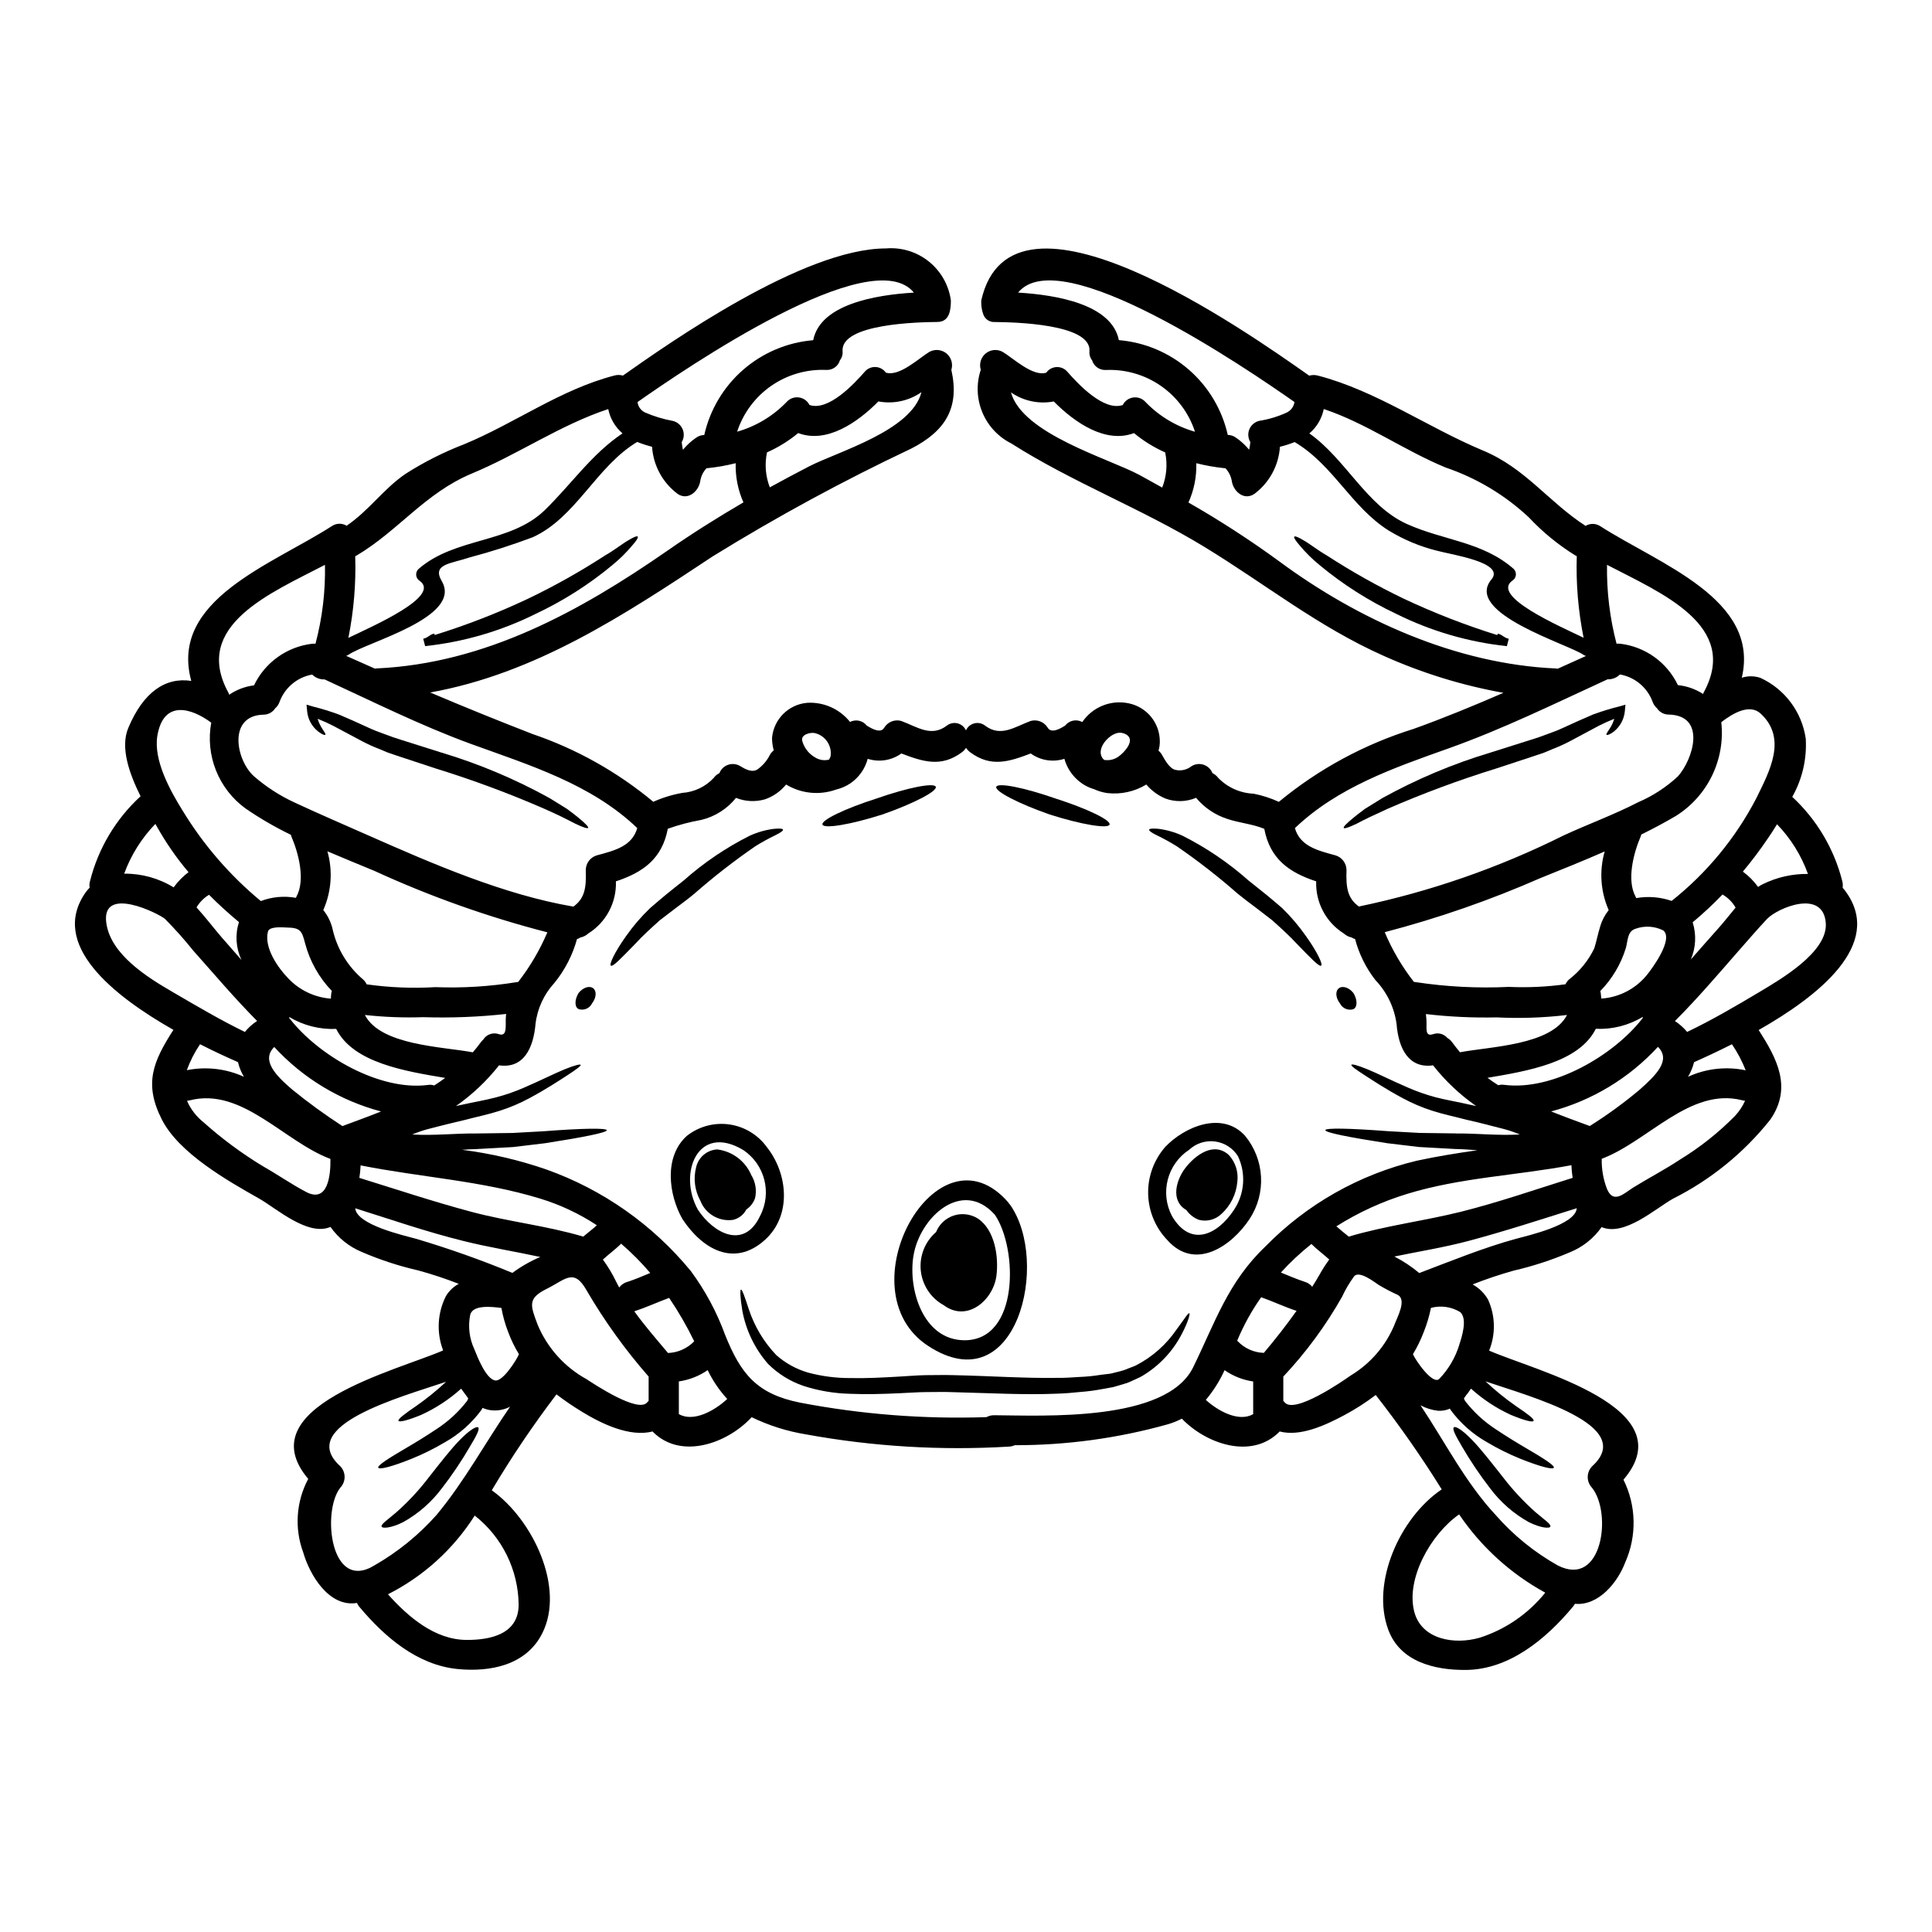 <?xml version="1.0" encoding="UTF-8"?>
<!-- Uploaded to: ICON Repo, www.iconrepo.com, Generator: ICON Repo Mixer Tools -->
<svg fill="#000000" width="800px" height="800px" version="1.1" viewBox="144 144 512 512" xmlns="http://www.w3.org/2000/svg">
 <g>
  <path d="m633.27 380.46c9.84 13.859-7.262 27.449-23.203 36.504 4.777 7.477 9.023 15.219 3.043 23.793-6.961 8.75-15.742 15.887-25.738 20.906-4.676 2.613-12.898 10.094-18.934 7.531h0.004c-2.086 2.965-4.977 5.273-8.332 6.644-4.832 2.07-9.84 3.703-14.957 4.887-3.695 1.031-7.332 2.254-10.898 3.66 1.703 0.938 3.117 2.32 4.086 4.004 1.957 4.281 2.062 9.176 0.297 13.539 12.363 5.418 51.988 15.059 35.594 34.203 3.418 6.883 3.582 14.934 0.453 21.953-2.004 5.312-7.086 11.531-13.324 10.945-0.152 0.277-0.332 0.543-0.535 0.785-7.023 8.438-16.824 16.688-28.438 16.738-8.172 0.055-17.32-2.133-20.469-10.629-4.648-12.469 3.043-29.719 14.148-37.223l0.004 0.004c-5.375-8.648-11.215-16.996-17.488-25.016-2.641 2.008-5.434 3.801-8.359 5.363-5.019 2.672-11.641 5.742-17.113 4.301h-0.004c-0.047 0.066-0.102 0.129-0.16 0.188-7.367 7.289-19.328 3.098-25.742-3.578-1.227 0.633-2.512 1.145-3.84 1.523-13.16 3.676-26.766 5.531-40.43 5.508-0.496 0.227-1.031 0.355-1.574 0.375-17.965 1.078-35.992-0.008-53.695-3.231-5.019-0.812-9.898-2.352-14.473-4.566-6.328 6.887-18.613 11.375-26.117 3.938-0.055-0.055-0.082-0.105-0.133-0.16-6.012 1.574-13.484-2.027-18.613-5.152v-0.004c-2.367-1.434-4.66-2.992-6.859-4.672-6.195 8.141-11.918 16.629-17.145 25.422 10.891 7.746 19.465 25.848 13.383 37.891-4.242 8.461-13.727 10.332-22.453 9.477-10.734-1.066-19.441-8.598-26.059-16.531h-0.004c-0.25-0.293-0.449-0.629-0.59-0.988-0.043 0.008-0.086 0.016-0.129 0.027-7.371 1.094-12.418-7.508-14.125-13.434-2.359-6.379-1.871-13.461 1.332-19.461-16.102-19.066 23.469-28.68 35.754-34.047-1.789-4.68-1.527-9.891 0.723-14.367 0.82-1.383 2-2.516 3.414-3.281-3.504-1.371-7.074-2.551-10.703-3.543-5.125-1.172-10.133-2.805-14.957-4.887-3.352-1.379-6.242-3.684-8.332-6.648-6.008 2.562-14.285-4.887-18.934-7.531-8.301-4.699-21.199-11.988-25.738-20.906-4.887-9.59-2.297-15.434 3.043-23.793-15.941-9.055-33.031-22.645-23.203-36.504v0.004c0.309-0.418 0.648-0.812 1.012-1.184-0.109-0.594-0.07-1.207 0.109-1.785 2.176-8.625 6.828-16.426 13.383-22.434-2.965-5.957-5.449-12.898-3.254-18.105 3.981-9.504 9.84-13.508 16.688-12.469-5.875-21.496 21.387-30.789 37.328-41.066v-0.004c1.168-0.75 2.66-0.77 3.848-0.051 5.902-4.008 9.773-9.773 15.617-13.754 4.887-3.121 10.078-5.742 15.488-7.824 13.562-5.609 25.551-14.527 39.891-18.238 0.73-0.195 1.496-0.184 2.219 0.027 12.152-8.547 47.77-33.699 69.719-33.699 4.082-0.344 8.145 0.891 11.344 3.457 3.199 2.562 5.293 6.254 5.852 10.316 0 2.363-0.266 5.715-3.602 5.715-4.832 0.051-25.555 0.426-25.102 7.691 0.094 0.879-0.156 1.758-0.695 2.457-0.465 1.594-1.969 2.656-3.629 2.562-5.184-0.227-10.301 1.254-14.562 4.207-4.266 2.957-7.445 7.231-9.055 12.164 4.988-1.422 9.516-4.137 13.113-7.875 0.812-0.914 2.023-1.367 3.238-1.211 1.211 0.16 2.269 0.906 2.82 2 4.992 1.734 11.809-5.555 14.629-8.785h0.004c0.703-0.844 1.758-1.316 2.856-1.273 1.098 0.039 2.113 0.59 2.75 1.484 3.606 1.148 8.812-3.867 11.559-5.512l0.004 0.004c1.449-0.785 3.234-0.613 4.508 0.434 1.273 1.051 1.781 2.769 1.289 4.344 2.215 9.879-1.391 16.137-10.656 20.879-18.043 8.527-35.598 18.055-52.574 28.543-23.766 15.742-47.023 31.055-74.875 36.078 8.922 3.789 17.93 7.445 27.023 10.973v0.004c11.711 3.977 22.59 10.078 32.094 17.992 2.457-1.098 5.039-1.891 7.691-2.359 3.184-0.219 6.164-1.641 8.332-3.981 0.383-0.539 0.898-0.969 1.496-1.25 0.406-1.047 1.258-1.859 2.32-2.219 1.062-0.363 2.231-0.234 3.191 0.348 1.309 0.789 3.07 1.816 4.566 0.883 1.406-0.996 2.547-2.328 3.309-3.875 0.258-0.453 0.605-0.855 1.016-1.18-0.301-1.078-0.453-2.191-0.453-3.309 0.441-4.961 4.383-8.883 9.344-9.293 4.375-0.246 8.594 1.645 11.324 5.07 1.52-0.777 3.375-0.375 4.434 0.965 1.363 0.855 3.656 2.133 4.594 0.613 0.922-1.566 2.781-2.324 4.535-1.84 4.219 1.547 7.902 4.375 12.039 1.277h0.004c0.801-0.648 1.855-0.887 2.859-0.645 1.004 0.238 1.836 0.934 2.258 1.875 0.418-0.941 1.25-1.637 2.254-1.875 1.004-0.242 2.059-0.004 2.859 0.645 4.137 3.098 7.848 0.27 12.039-1.277h0.004c1.754-0.484 3.613 0.273 4.539 1.84 0.965 1.52 3.258 0.238 4.594-0.613h-0.004c1.082-1.383 3.004-1.781 4.543-0.938 2.711-3.988 7.559-5.953 12.281-4.965 4.805 0.973 8.262 5.191 8.266 10.094 0.008 0.832-0.109 1.66-0.348 2.457 0.367 0.309 0.672 0.68 0.91 1.094 0.746 1.281 1.922 3.543 3.496 3.981 1.535 0.375 3.156 0.008 4.379-0.988 0.961-0.582 2.129-0.711 3.191-0.348 1.062 0.359 1.914 1.172 2.32 2.219 0.602 0.285 1.125 0.715 1.523 1.25 2.477 2.547 5.832 4.047 9.379 4.195 2.309 0.453 4.555 1.18 6.691 2.16 10.531-8.699 22.656-15.266 35.699-19.328 8.117-2.914 15.996-6.168 23.816-9.562-10.914-1.957-21.547-5.238-31.668-9.77-17.438-7.742-31.535-19.145-47.688-28.973-16.449-10.035-34.875-17.035-51.055-27.344-3.473-1.738-6.199-4.668-7.684-8.254-1.488-3.582-1.633-7.582-0.41-11.266-0.488-1.574 0.023-3.285 1.297-4.332 1.273-1.043 3.055-1.211 4.5-0.418 2.754 1.629 7.981 6.648 11.559 5.512l0.004-0.004c0.637-0.895 1.652-1.445 2.75-1.484 1.098-0.043 2.156 0.43 2.859 1.273 2.828 3.231 9.641 10.52 14.656 8.785 0.547-1.094 1.598-1.84 2.809-2 1.211-0.156 2.418 0.297 3.227 1.211 3.598 3.738 8.121 6.453 13.109 7.875-1.609-4.934-4.789-9.207-9.051-12.164-4.266-2.953-9.383-4.434-14.566-4.207-1.664 0.094-3.176-0.965-3.656-2.562-0.539-0.699-0.789-1.578-0.691-2.457 0.453-7.266-20.242-7.641-25.078-7.691-1.336 0.09-2.574-0.711-3.039-1.969-0.438-1.195-0.629-2.465-0.562-3.738 8.012-35.754 70.062 8.066 86.914 19.922h0.004c0.738-0.211 1.52-0.223 2.266-0.027 15.516 4.031 29.027 13.699 43.766 19.863 11.27 4.676 17.414 13.672 27.211 19.977h-0.004c1.188-0.719 2.68-0.699 3.848 0.051 15.742 10.125 42.43 19.332 37.547 40.188 1.598-0.516 3.316-0.504 4.91 0.027 6.5 2.977 11.039 9.059 12.039 16.137 0.316 5.375-0.926 10.723-3.578 15.41 6.477 6 11.074 13.742 13.246 22.297 0.156 0.582 0.191 1.191 0.105 1.785 0.348 0.379 0.668 0.777 0.957 1.203zm-23.016 26.438c5.473-3.285 18.234-10.574 17.594-18.348-0.746-9.082-12.844-3.902-15.566-1.016-2.562 2.723-4.996 5.582-7.477 8.383-5.531 6.328-10.977 12.715-16.926 18.664v0.004c1.211 0.801 2.301 1.773 3.234 2.883 6.59-3.148 12.895-6.848 19.145-10.57zm0.988-28.625h0.004c3.695-1.809 7.762-2.723 11.879-2.672-1.77-4.918-4.562-9.406-8.195-13.164-0.855 1.391-1.684 2.695-2.457 3.789-2.051 3.031-4.25 5.957-6.598 8.762 1.551 1.133 2.91 2.5 4.031 4.059 0.422-0.301 0.867-0.559 1.34-0.773zm-1.82-22.695c3.473-7.086 8.332-15.863 1.148-22.488-2.914-2.668-7.394-0.051-10.414 2.297l0.004 0.004c0.531 4.836-0.312 9.727-2.426 14.113-2.113 4.383-5.418 8.086-9.535 10.684-2.965 1.762-6.062 3.394-9.238 4.969v-0.004c-0.043 0.172-0.098 0.344-0.16 0.508-1.871 4.379-3.789 11.562-1.336 15.996 0.062 0.109 0.117 0.227 0.156 0.348 3.141-0.551 6.367-0.293 9.379 0.746 9.301-7.379 16.945-16.637 22.426-27.172zm-2.965 80.133h0.004c-0.266-0.02-0.527-0.066-0.785-0.137-13.809-3.5-24.914 10.918-37.199 15.512v0.004c-0.066 2.711 0.402 5.41 1.375 7.945 1.707 4.191 4.621 1.145 6.969-0.324 4.059-2.508 8.383-4.75 12.363-7.394h0.004c5.324-3.25 10.23-7.144 14.605-11.586 1.105-1.184 2.008-2.543 2.668-4.019zm0.16-8.066h0.008c-0.934-2.394-2.137-4.68-3.578-6.809-0.027-0.027-0.027-0.055-0.055-0.105-3.898 1.969-7.394 3.578-10.039 4.75h-0.004c-0.344 1.363-0.883 2.668-1.602 3.871 4.785-2.195 10.145-2.793 15.297-1.707zm-2.672-43.121h0.004c-0.832-1.441-2.027-2.637-3.465-3.473-2.5 2.598-5.141 5.059-7.91 7.367 1.02 3.234 0.852 6.723-0.48 9.84 2.363-2.672 4.676-5.34 7.051-7.984 1.594-1.75 3.168-3.805 4.805-5.75zm-8.484-56.953c9.801-17.809-11.297-26.434-25.586-33.887v0.004c-0.109 7.047 0.738 14.078 2.523 20.895 0.293 0 0.586-0.027 0.906 0 6.664 0.773 12.461 4.918 15.352 10.977 2.387 0.242 4.68 1.055 6.691 2.359 0.035-0.141 0.062-0.246 0.113-0.348zm-6.836 22.219c4.062-4.516 7.691-16.156-2.363-16.426v0.004c-1.266 0.012-2.453-0.621-3.148-1.684-0.516-0.453-0.914-1.031-1.148-1.68-1.387-3.793-4.684-6.559-8.66-7.266-0.867 0.867-2.059 1.332-3.285 1.285-13.965 6.406-27.609 13.137-42.164 18.316-14.551 5.18-29.371 10.305-40.695 21.121 1.391 4.805 6.012 5.926 10.734 7.211 1.723 0.504 2.918 2.074 2.941 3.867-0.16 4.648 0.238 7.508 3.281 9.695 18.812-3.918 37.039-10.246 54.234-18.824 6.516-3.016 13.402-5.512 19.785-8.812 3.859-1.656 7.406-3.961 10.488-6.816zm-8.168 52.566c1.414-1.734 7.086-9.445 4.348-11.773-2.262-1.145-4.894-1.32-7.289-0.484-2.266 0.641-2.082 3.074-2.641 5.117-1.316 4.293-3.641 8.207-6.781 11.414 0.059 0.203 0.102 0.406 0.129 0.617 0.055 0.48 0.082 0.934 0.133 1.391l0.004-0.004c4.731-0.316 9.113-2.59 12.098-6.277zm-1.898 30.391c4.191-3.738 8.41-7.773 4.805-11.324h0.004c-7.613 8.285-17.434 14.223-28.305 17.117 3.336 1.336 6.781 2.59 10.234 3.867v0.004c4.641-2.91 9.07-6.141 13.262-9.664zm0.789-18.961c0-0.082-0.023-0.188-0.023-0.297v0.004c-3.738 2.254-8.059 3.352-12.418 3.148-4.461 8.941-18.078 11.188-28.707 12.988 0.938 0.691 1.871 1.363 2.859 1.969 0.508-0.148 1.047-0.188 1.574-0.105 12.766 1.652 28.918-7.719 36.559-17.52h-0.004c0.066-0.062 0.121-0.129 0.172-0.203zm-11.266-24.352c0.473-1.543 1.23-2.984 2.238-4.246-2.16-4.894-2.539-10.395-1.07-15.539-5.66 2.484-11.375 4.777-16.957 7.023v-0.004c-13.375 5.875-27.191 10.676-41.328 14.367 1.988 4.723 4.59 9.156 7.742 13.191 0.184-0.008 0.363 0.012 0.535 0.055 8.148 1.23 16.395 1.652 24.621 1.254 5.012 0.223 10.035-0.008 15.004-0.695 0.23-0.504 0.566-0.949 0.988-1.309 2.824-2.188 5.102-5.004 6.648-8.223 0.602-1.922 0.973-3.953 1.59-5.875zm-2.164 143.15c12.027-10.867-16.348-18.441-28.242-22.508 2.512 2.359 5.191 4.535 8.016 6.512 3.098 2.086 4.941 3.449 4.723 3.938-0.215 0.488-2.43-0.082-6.035-1.574-3.852-1.766-7.41-4.109-10.551-6.953-0.27 0.395-0.562 0.789-0.828 1.18l-0.324 0.395c-0.348 0.453-0.641 0.883-0.719 1.016 0.078 0.246 0.184 0.477 0.32 0.695 2.231 2.891 4.93 5.391 7.984 7.394 2.938 1.969 5.715 3.66 8.09 5.047 4.754 2.777 7.719 4.676 7.422 5.234-0.297 0.559-3.606-0.27-8.836-2.363-3.082-1.246-6.062-2.727-8.918-4.43-3.762-2.129-7.031-5.035-9.59-8.52-0.07-0.109-0.133-0.227-0.184-0.344-1 0.441-2.09 0.633-3.176 0.559-1.617-0.184-3.188-0.672-4.621-1.441 6.543 9.801 11.934 20.535 19.949 29.102h-0.004c4.68 5.344 10.234 9.848 16.422 13.328 11.809 6.062 14.473-13.809 9.078-20.59-1.523-1.59-1.508-4.102 0.035-5.676zm-9.133-211.36c2.512-1.121 5.019-2.269 7.531-3.394v0.004c-0.242-0.055-0.469-0.156-0.672-0.297-3.938-2.801-31.828-11.051-24.402-19.973 3.762-4.516-10.52-6.543-14.395-7.613v0.004c-4.527-1.125-8.859-2.934-12.844-5.367-9.879-6.223-14.684-17.387-24.91-23.441-1.266 0.512-2.57 0.93-3.898 1.25-0.324 4.945-2.789 9.504-6.754 12.473-2.805 1.922-5.664-0.746-6.012-3.449v0.004c-0.219-1.254-0.805-2.418-1.68-3.34-0.105-0.023-0.211 0-0.348-0.023-2.484-0.262-4.949-0.699-7.371-1.309 0.105 3.582-0.605 7.144-2.082 10.414 8.305 4.746 16.336 9.953 24.059 15.594 20.934 15.488 46.914 27.211 73.211 28.383 0.195 0.012 0.387 0.035 0.578 0.074zm6.887-8.199c-1.434-7.121-2.043-14.387-1.812-21.648-0.105-0.055-0.211-0.105-0.348-0.16-4.551-2.812-8.707-6.215-12.363-10.121-6.336-5.926-13.867-10.43-22.082-13.215-11.109-4.594-20.859-11.672-32.254-15.488h-0.004c-0.508 2.523-1.855 4.801-3.816 6.461 9.668 6.836 15.164 19.199 25.848 24.008 9.695 4.379 20.074 4.676 28.305 11.91v0.004c0.438 0.434 0.648 1.047 0.57 1.66-0.078 0.609-0.434 1.152-0.965 1.465-5.656 4.144 12.527 12.02 18.934 15.113zm-2.91 143.12h0.004c-0.172-1.113-0.281-2.234-0.324-3.359-14.496 2.723-29.453 3.281-43.547 7.609-6.606 2.016-12.91 4.906-18.746 8.594 0.508 0.457 1.043 0.91 1.574 1.34 0.59 0.453 1.148 0.906 1.711 1.387 9.664-2.883 19.836-4.137 29.637-6.566 10.055-2.519 19.828-5.914 29.707-9.012zm-14.957 16.137c3.121-0.855 15.742-3.684 16.047-8.094-9.531 2.992-18.988 6.09-28.648 8.66-6.492 1.734-13.109 2.777-19.68 4.141v0.004c2.356 1.207 4.566 2.676 6.594 4.375 8.562-3.25 16.895-6.672 25.707-9.098zm13.457-59.305 0.004 0.004c-6.184 0.734-12.418 0.945-18.637 0.637-6.262 0.137-12.527-0.156-18.746-0.883 0.055 0.484 0.105 0.988 0.133 1.496 0.16 2.137-0.535 4.566 1.734 3.844v0.004c1.355-0.508 2.879-0.113 3.82 0.988 0.52 0.297 0.969 0.707 1.309 1.203 0.664 0.906 1.336 1.758 2.027 2.59 8.133-1.539 24.262-1.859 28.375-9.895zm-23.258 165.07h0.004c6.887-2.176 12.977-6.344 17.5-11.977-9.152-5-16.977-12.113-22.828-20.746-7.531 5.258-14.168 17.117-11.883 25.82 1.926 7.344 10.602 8.785 17.227 6.887zm-6.195-133.67c5.477-0.055 11.27 0.613 16.957 0.266h0.004c-1.305-0.547-2.644-1.012-4.008-1.387-1.734-0.43-3.445-0.883-5.117-1.312-1.672-0.43-3.312-0.828-4.918-1.18-3.227-0.855-6.191-1.441-9.156-2.406l0.004 0.004c-2.695-0.859-5.309-1.969-7.797-3.312-4.488-2.402-7.852-4.644-10.176-6.141-2.32-1.496-3.606-2.434-3.473-2.723 0.133-0.293 1.656 0.133 4.246 1.18 2.59 1.047 6.246 2.914 10.762 4.859v0.004c2.414 1.051 4.902 1.918 7.449 2.59 2.672 0.691 5.902 1.227 9.109 1.969l1.496 0.324-0.004-0.004c-4.312-3.016-8.16-6.648-11.414-10.785-6.492 0.91-9.16-4.516-9.668-10.945v-0.004c-0.594-4.387-2.566-8.473-5.629-11.668-2.504-3.227-4.332-6.922-5.371-10.867l-0.32-0.082c-0.215-0.105-0.375-0.211-0.586-0.32-0.777-0.156-1.5-0.527-2.086-1.066-2.32-1.457-4.223-3.5-5.504-5.926-1.285-2.422-1.906-5.141-1.809-7.883-7.211-2.363-12.258-5.981-13.754-13.91-3.18-1.336-6.57-1.523-9.906-2.672-3.188-1.047-6.019-2.973-8.168-5.555-2.613 1.109-5.547 1.164-8.199 0.164-1.93-0.824-3.637-2.086-4.992-3.684-3.098 1.883-6.734 2.68-10.336 2.269-1.219-0.176-2.406-0.527-3.523-1.043-1.512-0.441-2.91-1.195-4.113-2.215-1.801-1.523-3.106-3.551-3.738-5.824-3.027 0.969-6.34 0.445-8.918-1.414-5.582 2.109-10.492 3.82-16.047-0.32-0.434-0.328-0.801-0.727-1.094-1.18-0.293 0.453-0.664 0.852-1.094 1.18-5.555 4.141-10.465 2.43-16.047 0.32h-0.004c-2.578 1.859-5.887 2.383-8.918 1.414-0.695 2.629-2.305 4.918-4.543 6.465-1.184 0.801-2.504 1.379-3.894 1.707-4.379 1.547-9.219 1.047-13.191-1.359-1.469 1.812-3.422 3.18-5.637 3.934-2.516 0.719-5.203 0.578-7.633-0.395-2.324 2.891-5.531 4.938-9.133 5.824-3.043 0.535-6.035 1.324-8.945 2.359-1.496 7.93-6.543 11.562-13.754 13.938 0.102 2.742-0.523 5.461-1.805 7.883-1.285 2.426-3.184 4.469-5.508 5.926-0.586 0.539-1.305 0.91-2.086 1.066-0.211 0.105-0.371 0.211-0.586 0.32l-0.32 0.082c-1.168 4.262-3.219 8.238-6.012 11.664-2.769 3.008-4.516 6.812-4.988 10.871-0.562 6.406-3.148 11.879-9.668 10.945v0.004c-3.254 4.137-7.102 7.769-11.414 10.785l1.496-0.324c3.203-0.719 6.434-1.254 9.109-1.969l-0.004 0.004c2.547-0.668 5.039-1.535 7.449-2.59 4.516-1.949 8.121-3.789 10.762-4.859s4.113-1.414 4.246-1.18c0.133 0.23-1.121 1.199-3.473 2.723-2.352 1.523-5.688 3.738-10.176 6.141l0.004-0.004c-2.492 1.344-5.102 2.453-7.801 3.312-2.965 0.965-5.926 1.551-9.156 2.406-1.602 0.375-3.231 0.789-4.918 1.18-1.684 0.395-3.391 0.883-5.117 1.312l0.004-0.004c-1.363 0.375-2.703 0.84-4.004 1.387 5.688 0.352 11.508-0.32 16.957-0.266 3.394-0.055 6.598-0.082 9.613-0.133 2.965-0.16 5.742-0.324 8.266-0.457 10.234-0.789 16.664-0.883 16.715-0.27 0.051 0.613-6.223 1.871-16.395 3.449-2.59 0.293-5.418 0.637-8.465 1.012-3.043 0.16-6.273 0.352-9.691 0.535-1.227 0.027-2.512 0.105-3.793 0.188l-0.004 0.004c7.602 0.961 15.086 2.711 22.328 5.211 14.973 5.332 28.207 14.637 38.293 26.918 3.816 5.172 6.875 10.863 9.078 16.902 4.168 10.387 8.41 15.672 19.867 17.973 16.273 3.113 32.84 4.402 49.398 3.84 0.605-0.328 1.281-0.5 1.969-0.504 13.246 0.078 45.688 1.844 52.816-12.715 5.848-11.961 9.211-22.535 19.117-31.988v0.004c10.973-11.215 24.891-19.102 40.148-22.75 5.312-1.148 10.652-2.004 16.047-2.777-2.004-0.156-3.938-0.293-5.769-0.32-3.418-0.184-6.648-0.375-9.691-0.535-3.047-0.375-5.875-0.719-8.465-1.012-10.148-1.574-16.367-2.805-16.367-3.449 0-0.641 6.461-0.504 16.688 0.27 2.535 0.133 5.312 0.297 8.266 0.457 3.051 0.047 6.254 0.074 9.648 0.133zm0.883 56.074c0.691-2.109 2.269-6.887 0.293-8.73-2.324-1.422-5.137-1.828-7.769-1.121-0.453 2.238-1.109 4.426-1.969 6.543-0.762 1.984-1.699 3.894-2.801 5.715 0 0.023 0.027 0.051 0.027 0.078 0.637 1.496 5.203 8.223 6.965 6.465v-0.004c2.426-2.539 4.231-5.606 5.273-8.961zm-17.141-5.418c0.613-1.734 3.418-6.648 0.789-7.902v-0.004c-1.691-0.77-3.344-1.637-4.941-2.59-1.016-0.641-5.207-4.008-6.57-2.269h0.004c-1.238 1.684-2.305 3.492-3.176 5.391-4.324 7.648-9.551 14.75-15.57 21.148v6.438c0.129 0.113 0.246 0.238 0.348 0.371 2.512 3.258 15.406-5.578 17.488-7.086v0.004c5.231-3.141 9.316-7.879 11.645-13.516zm-19.902-13.168c0.781-1.414 1.656-2.781 2.613-4.086-1.547-1.414-3.254-2.641-4.723-4.113-2.898 2.301-5.606 4.832-8.094 7.57 2.109 0.855 4.219 1.762 6.406 2.484h0.004c0.746 0.227 1.406 0.676 1.895 1.281 0.641-1.043 1.285-2.031 1.898-3.137zm-8.629-228.55c1.098-0.535 1.855-1.574 2.031-2.781-12.738-8.918-62.082-42.691-73.246-28.996 10.234 0.613 24.797 3.098 26.703 12.594v0.004c6.859 0.57 13.359 3.312 18.551 7.832 5.191 4.519 8.805 10.578 10.316 17.293 0.746 0.008 1.473 0.238 2.082 0.664 1.344 0.91 2.547 2.008 3.578 3.262 0.145-0.672 0.254-1.348 0.32-2.031-0.625-1.035-0.719-2.305-0.254-3.418 0.469-1.113 1.441-1.938 2.617-2.215 2.523-0.395 4.981-1.137 7.301-2.207zm-6.086 249.21c3.121-3.711 5.981-7.367 8.66-11.137-3.203-1.039-6.223-2.508-9.375-3.606v0.004c-2.535 3.59-4.664 7.449-6.352 11.508 0.027 0.055 0.078 0.082 0.133 0.133 1.812 1.906 4.305 3.019 6.934 3.098zm-2.828 16.234v-8.66 0.004c-2.727-0.395-5.324-1.422-7.586-2.992-1.289 2.836-2.961 5.484-4.965 7.871 3.231 2.953 8.73 5.969 12.551 3.781zm-24.113-245.55c1.168-2.961 1.441-6.203 0.789-9.32-2.977-1.316-5.758-3.039-8.266-5.117-7.531 2.859-15.742-2.805-21.254-8.383-3.953 0.754-8.043-0.113-11.348-2.406 3.043 11.02 25.848 17.492 34.02 21.867 1.996 1.09 4.027 2.234 6.059 3.359zm-11.375 71.137c1.277-0.965 4.109-3.902 2.16-5.477-0.949-0.75-2.238-0.898-3.336-0.391-2.137 0.855-4.859 4.059-3.281 6.434 0.145 0.172 0.305 0.336 0.48 0.48 1.414 0.223 2.856-0.156 3.977-1.047zm-52.422-96.426c-3.32 2.32-7.434 3.207-11.414 2.461-5.512 5.578-13.699 11.242-21.254 8.383-2.508 2.078-5.289 3.801-8.266 5.117-0.656 3.098-0.398 6.316 0.746 9.266 3.473-1.895 6.941-3.762 10.465-5.582 7.777-3.965 27.137-9.441 29.723-19.645zm-2-26.371c-11.164-13.699-60.508 20.074-73.246 28.996 0.145 1.219 0.914 2.273 2.031 2.781 2.344 1.012 4.801 1.758 7.312 2.215 1.176 0.277 2.148 1.102 2.617 2.215 0.465 1.113 0.371 2.383-0.254 3.418 0.082 0.668 0.188 1.363 0.324 2.031h-0.004c1.031-1.254 2.234-2.352 3.578-3.258 0.613-0.426 1.34-0.656 2.082-0.668 1.512-6.715 5.125-12.773 10.316-17.293 5.195-4.519 11.691-7.262 18.551-7.832 1.887-9.516 16.441-12 26.695-12.613zm-22.082 122.85c0.41-2.852-1.457-5.531-4.269-6.141-1.121-0.211-3.738 0.395-3.231 2.137 0.543 1.902 1.836 3.5 3.578 4.434 1.059 0.609 2.312 0.781 3.496 0.48 0.188-0.281 0.332-0.586 0.426-0.91zm-23.098-67.262c-1.453-3.266-2.152-6.816-2.055-10.387-2.422 0.613-4.883 1.051-7.371 1.309-0.133 0.023-0.238 0-0.348 0.023h0.004c-0.883 0.918-1.461 2.082-1.66 3.34-0.371 2.699-3.227 5.367-6.035 3.449l0.004-0.004c-3.965-2.969-6.434-7.527-6.754-12.473-1.344-0.332-2.656-0.762-3.938-1.277-10.844 6.488-16.234 20.074-27.691 25.258-5.469 2.059-11.039 3.844-16.688 5.34-5.074 1.707-10.066 1.734-7.422 6.273 5.66 9.645-20.004 16.184-24.727 19.547-0.188 0.121-0.398 0.215-0.613 0.266 2.535 1.148 5.098 2.269 7.637 3.394 0.133 0 0.27-0.055 0.426-0.055 28.812-1.309 53.922-15.137 77.062-31.188 6.551-4.566 13.309-8.812 20.168-12.816zm-4.297 237.6c-2.094-2.277-3.84-4.852-5.18-7.641-2.281 1.574-4.894 2.598-7.641 2.992v8.66c3.93 2.262 9.617-0.996 12.82-4.012zm-8.746-15.277c-1.938-3.988-4.16-7.836-6.648-11.508-3.043 1.121-5.981 2.484-9.055 3.5-0.078 0.027-0.129 0.027-0.184 0.051 2.754 3.82 5.82 7.344 8.945 11.055h0.004c2.625-0.102 5.109-1.211 6.938-3.098zm-12.082 15.781v-6.438c-6.199-7.078-11.707-14.73-16.449-22.855-3.363-5.981-5.606-2.859-10.438-0.453-5.234 2.562-4.488 4.352-2.539 9.531v0.004c2.562 6.156 7.144 11.258 12.988 14.473 2.004 1.309 13.754 9.133 16.074 6.113 0.121-0.16 0.246-0.242 0.363-0.375zm-5.738-31.488c2.109-0.691 4.137-1.547 6.168-2.402-2.367-2.785-4.949-5.383-7.719-7.769-1.496 1.52-3.254 2.754-4.832 4.215h-0.004c1.348 1.828 2.519 3.777 3.5 5.82 0.27 0.562 0.562 1.07 0.828 1.574v0.004c0.516-0.691 1.234-1.203 2.059-1.461zm-8.012-113.07c4.75-1.281 9.371-2.406 10.734-7.238-12.23-11.695-28.543-16.66-44.137-22.32-13.328-4.875-25.879-11.172-38.719-17.074-1.227 0.047-2.422-0.418-3.289-1.285-3.973 0.707-7.273 3.473-8.66 7.266-0.223 0.652-0.621 1.234-1.148 1.68-0.691 1.062-1.879 1.695-3.148 1.684-9.531 0.27-7.234 12.203-2.363 16.426l0.004-0.004c3.18 2.746 6.731 5.039 10.543 6.809 6.543 3.047 13.164 5.902 19.758 8.812 16.852 7.449 35.859 15.699 54.234 18.824 3.043-2.188 3.445-5.047 3.281-9.695h0.004c0.012-1.793 1.191-3.367 2.906-3.883zm6.832-111.83v-0.004c-1.945-1.664-3.277-3.93-3.789-6.438-12.574 4.141-23.844 11.961-36.102 17.062-12.441 5.18-19.414 15.113-30.602 21.762-0.133 0.055-0.238 0.105-0.348 0.16 0.23 7.262-0.379 14.527-1.812 21.648 6.406-3.098 24.594-10.973 18.934-15.086h-0.004c-0.523-0.316-0.879-0.855-0.953-1.465-0.078-0.613 0.129-1.223 0.562-1.66 9.719-8.516 24.297-6.727 33.484-15.617 7.094-6.91 12.473-14.918 20.629-20.367zm-8.355 211.18c0.539-0.418 1.055-0.863 1.547-1.332-4.633-3.051-9.676-5.426-14.98-7.051-15.512-4.754-31.777-5.66-47.625-8.812-0.043 1.109-0.152 2.215-0.324 3.309 9.906 3.07 19.68 6.328 29.691 9 9.801 2.613 19.949 3.684 29.637 6.566 0.68-0.559 1.387-1.121 2.055-1.68zm-19.305-65.793c3.137-4.035 5.738-8.461 7.742-13.164-15.754-4.062-31.113-9.523-45.898-16.312-4.035-1.684-8.227-3.367-12.391-5.156 1.461 5.156 1.074 10.664-1.094 15.566 1.285 1.59 2.168 3.469 2.562 5.477 1.23 5.031 4.016 9.547 7.965 12.898 0.414 0.359 0.742 0.805 0.961 1.309 6.031 0.852 12.129 1.102 18.207 0.746 7.164 0.273 14.34-0.164 21.418-1.305 0.172-0.047 0.348-0.066 0.527-0.059zm0.184 98.691c0.027-0.027 0.027-0.027 0.027-0.055-1.117-1.816-2.055-3.738-2.801-5.738-0.832-2.106-1.449-4.289-1.844-6.516-2.512-0.324-7.559-0.91-8.266 1.785-0.629 3.094-0.246 6.305 1.094 9.16 0.789 1.969 3.043 7.848 5.512 8.266 2.008 0.359 5.641-5.379 6.277-6.902zm-0.051 66.379c-0.086-9.246-4.367-17.957-11.641-23.668-5.644 8.898-13.586 16.105-22.992 20.859 5.391 6.035 12.418 12.043 20.801 12.094 6.356 0.035 13.777-1.516 13.832-9.285zm-1.656-87.98c2.289-1.695 4.769-3.113 7.394-4.219-6.781-1.469-13.668-2.562-20.398-4.246-9.691-2.402-19.117-5.66-28.648-8.66 0.348 4.379 12.926 7.211 16.047 8.066l-0.004-0.004c8.688 2.578 17.234 5.602 25.609 9.062zm-1.707-68.172c0-0.152 0.02-0.305 0.055-0.453-7.297 0.805-14.641 1.09-21.98 0.855-5.16 0.176-10.328-0.02-15.461-0.586 4.168 8.09 20.59 8.383 28.598 9.902 0.719-0.828 1.418-1.707 2.082-2.613h0.004c0.195-0.273 0.418-0.523 0.668-0.75 0.879-1.41 2.629-2.016 4.191-1.441 2.43 0.773 1.574-2.715 1.844-4.914zm1.086 103.63c-1.621 0.855-3.473 1.172-5.289 0.906-0.688-0.113-1.359-0.312-2-0.59-0.078 0.16-0.184 0.348-0.293 0.535-2.559 3.484-5.824 6.391-9.59 8.52-2.852 1.703-5.836 3.184-8.918 4.43-5.231 2.109-8.57 2.938-8.836 2.363-0.27-0.574 2.668-2.457 7.422-5.234 2.363-1.387 5.152-3.07 8.09-5.047 3.062-1.992 5.766-4.488 8-7.379 0.117-0.184 0.215-0.379 0.289-0.586 0.016-0.035 0.023-0.07 0.027-0.109-0.027-0.027-0.027-0.082-0.105-0.188-0.133-0.184-0.375-0.508-0.613-0.828-0.16-0.188-0.297-0.395-0.453-0.613-0.238-0.297-0.457-0.641-0.695-0.961-3.148 2.84-6.715 5.184-10.574 6.941-3.606 1.496-5.848 2.004-6.035 1.574-0.184-0.43 1.625-1.844 4.723-3.938h0.004c2.777-1.949 5.418-4.09 7.902-6.406-12.094 4.086-39.969 11.613-28.035 22.402 1.508 1.586 1.508 4.078 0 5.66-4.941 6.195-2.695 27.824 9.055 20.59h-0.004c6.156-3.527 11.703-8.027 16.422-13.328 7.418-8.918 12.945-19.184 19.508-28.715zm-20.098-85.129c0.988-0.637 1.969-1.309 2.91-2-10.656-1.789-24.402-4.008-28.891-12.988-4.359 0.188-8.68-0.906-12.422-3.148 0.008 0.098 0 0.199-0.023 0.293 0.051 0.074 0.113 0.141 0.188 0.188 7.637 9.801 23.793 19.172 36.555 17.52 0.562-0.098 1.141-0.051 1.684 0.137zm-24.324 10.762c3.445-1.277 6.887-2.535 10.234-3.867v-0.004c-10.871-2.883-20.691-8.812-28.305-17.09-3.578 3.543 0.508 7.637 4.777 11.297 4.254 3.457 8.691 6.684 13.293 9.664zm-2.965-35.164c0.039-0.219 0.09-0.434 0.156-0.645-3.391-3.527-5.828-7.863-7.082-12.594-0.855-3.309-1.203-4.164-4.887-4.219-0.988-0.027-4.594-0.395-4.969 1.094-1.066 4.191 2.59 9.504 5.34 12.336 2.969 3.164 7.019 5.102 11.348 5.422 0.012-0.465 0.039-0.914 0.094-1.395zm-6.598 52.656c5.633 2.91 6.465-4.246 6.379-8.785-12.281-4.594-23.414-19.039-37.223-15.539l0.004-0.004c-0.258 0.07-0.523 0.113-0.789 0.137 0.984 2.246 2.508 4.219 4.434 5.738 4.863 4.348 10.117 8.234 15.699 11.613 3.883 2.191 7.574 4.793 11.496 6.84zm2.422-145.32c1.809-6.816 2.652-13.855 2.512-20.906-14.285 7.449-35.352 16.074-25.586 33.887 0.078 0.188 0.16 0.375 0.211 0.535l0.004-0.004c1.957-1.34 4.211-2.191 6.566-2.481 2.902-6.07 8.707-10.227 15.383-11.023 0.332-0.031 0.625-0.008 0.91-0.008zm-5.066 67.055c2.457-4.434 0.562-11.613-1.336-15.996h0.004c-0.059-0.137-0.102-0.281-0.137-0.426-4.184-2.023-8.211-4.363-12.039-6.996-3.496-2.551-6.199-6.039-7.801-10.059-1.602-4.019-2.035-8.41-1.254-12.664-5.207-3.871-12.688-6.195-14.289 3.543-1.039 6.492 3.445 14.527 6.758 19.867h0.004c5.519 9.047 12.504 17.113 20.668 23.871 2.961-1.125 6.172-1.422 9.289-0.855 0.055-0.102 0.082-0.18 0.133-0.285zm-13.641 35.816c0.922-1.125 2.012-2.106 3.231-2.906-5.93-5.957-11.324-12.363-16.926-18.641-2.34-2.926-4.84-5.727-7.477-8.387-1.602-1.414-16.902-9.055-15.566 1.016 1.121 8.41 10.918 14.473 17.594 18.348 6.301 3.672 12.574 7.383 19.145 10.586zm-5.769-24.621c1.602 1.844 3.231 3.711 4.859 5.555v0.004c-1.484-3.144-1.723-6.731-0.668-10.043-2.723-2.266-5.391-4.672-7.926-7.234h-0.004c-1.363 0.82-2.5 1.969-3.312 3.34 2.484 2.738 4.781 5.781 7.051 8.398zm5.512 36.504h-0.004c-0.719-1.199-1.25-2.508-1.574-3.871-2.668-1.18-6.168-2.754-10.062-4.75-0.027 0.051-0.027 0.078-0.055 0.105-1.418 2.113-2.574 4.391-3.445 6.781 5.109-1.027 10.414-0.414 15.156 1.75zm-18.625-50.184c1.102-1.535 2.426-2.894 3.938-4.031-3.191-3.766-6.008-7.836-8.414-12.148-0.133-0.211-0.238-0.43-0.375-0.641h0.004c-3.644 3.769-6.461 8.262-8.266 13.188 4.625-0.051 9.172 1.211 13.113 3.633z"/>
  <path d="m574.76 330.75-0.16 1.734c-0.203 2.106-1.242 4.039-2.887 5.367-1.094 0.828-1.816 1.043-1.969 0.855-0.152-0.188 0.297-0.746 0.934-1.762 0.488-0.762 0.863-1.59 1.121-2.457-1.426 0.562-2.828 1.195-4.191 1.895-2.293 1.227-4.859 2.59-7.582 4.059-1.438 0.754-2.918 1.426-4.434 2.004-0.789 0.348-1.602 0.664-2.402 1.016-0.832 0.27-1.629 0.559-2.457 0.828-3.312 1.094-6.781 2.242-10.363 3.418v-0.004c-9.711 3.008-19.246 6.547-28.566 10.605-1.734 0.789-3.336 1.547-4.723 2.188-1.387 0.641-2.617 1.309-3.606 1.816-2.004 0.961-3.203 1.363-3.367 1.094-0.16-0.27 0.695-1.145 2.406-2.562 0.883-0.719 1.922-1.547 3.203-2.484 1.363-0.855 2.91-1.816 4.617-2.859 9.094-5.031 18.699-9.078 28.656-12.066 3.578-1.148 7.086-2.242 10.387-3.285 0.828-0.266 1.652-0.504 2.457-0.789 0.805-0.285 1.523-0.562 2.266-0.832v0.004c1.488-0.512 2.953-1.098 4.379-1.762 1.363-0.613 2.668-1.227 3.938-1.789 1.266-0.562 2.59-1.121 3.789-1.652 2.227-0.816 4.488-1.512 6.785-2.086z"/>
  <path d="m550.92 544.74c2.406 2.055 4.168 3.176 3.938 3.816-0.156 0.535-2.457 0.453-5.711-1.18h-0.004c-4.023-2.238-7.527-5.305-10.281-9-2.691-3.481-5.156-7.141-7.371-10.945-1.652-2.805-2.695-4.723-2.215-5.156 0.48-0.434 2.297 0.723 4.723 3.203 2.426 2.481 5.285 6.172 8.383 10.098 2.551 3.316 5.41 6.387 8.539 9.164z"/>
  <path d="m543.84 313.29-0.508 1.949c-10.195-1.09-20.113-3.981-29.293-8.547-7.32-3.449-14.176-7.812-20.398-12.988-1.883-1.539-3.617-3.254-5.18-5.117-1.121-1.309-1.656-2.133-1.473-2.363 0.184-0.227 1.121 0.133 2.59 1.039 1.496 0.832 3.473 2.457 6.039 3.938 6.539 4.25 13.344 8.074 20.371 11.453 8.055 3.793 16.359 7.023 24.859 9.668-0.027-0.105-0.055-0.238 0-0.297 0.105-0.133 0.453-0.051 1.039 0.27 0.406 0.297 0.836 0.559 1.285 0.785 0.164 0.066 0.332 0.121 0.508 0.164 0.047 0.027 0.105 0.043 0.16 0.047z"/>
  <path d="m502.67 407.16c1.145 1.871 1.066 3.871-0.082 4.301v0.004c-1.371 0.387-2.828-0.25-3.473-1.523-1.145-1.469-1.309-3.258-0.32-4.031 0.992-0.77 2.727-0.215 3.875 1.25z"/>
  <path d="m490.07 392.05c3.176 4.434 4.512 7.531 4.059 7.848-0.535 0.395-2.828-2.055-6.492-5.82-1.816-1.969-4.004-3.981-6.516-6.219l-4.367-3.363c-1.441-1.07-3.176-2.363-4.723-3.633-5.141-4.516-10.547-8.723-16.184-12.598-1.727-1.074-3.508-2.055-5.34-2.934-1.363-0.668-2.059-1.18-1.969-1.469 0.09-0.289 0.961-0.348 2.457-0.215v-0.004c2.199 0.285 4.34 0.898 6.356 1.82 6.328 3.184 12.219 7.18 17.52 11.883 1.602 1.277 3.148 2.508 4.644 3.711 1.496 1.203 2.887 2.43 4.246 3.578 2.328 2.269 4.441 4.75 6.309 7.414z"/>
  <path d="m473.94 444.98c2.531 3.059 4.019 6.852 4.238 10.816 0.223 3.969-0.832 7.902-3.012 11.223-4.699 7.156-14.418 13.914-21.789 5.637-3.18-3.297-5-7.672-5.106-12.254-0.102-4.578 1.52-9.031 4.547-12.473 5.125-5.383 15.086-9.574 21.121-2.949zm-2.91 19.625c2.816-4.227 3.211-9.617 1.039-14.207-1.344-2.141-3.57-3.57-6.078-3.894-2.504-0.328-5.023 0.484-6.871 2.211-5.789 3.816-7.75 11.398-4.539 17.543 4.914 8.387 12.043 5.051 16.449-1.652z"/>
  <path d="m469.72 450.16c1.715 1.91 2.512 4.473 2.188 7.019-0.281 3.269-1.785 6.309-4.207 8.52-1.578 1.523-3.832 2.121-5.957 1.574-1.352-0.5-2.516-1.406-3.336-2.59-4.301-2.457-2.723-7.953-0.297-11.137 2.609-3.387 7.578-7.184 11.609-3.387z"/>
  <path d="m459.2 492.03c0.211 0.105-0.238 2.082-1.922 5.312-2.398 4.719-6.094 8.656-10.652 11.348-0.746 0.43-1.574 0.746-2.406 1.148-0.805 0.398-1.645 0.719-2.508 0.961-0.883 0.27-1.762 0.535-2.672 0.789-0.906 0.156-1.844 0.32-2.801 0.508-1.941 0.375-3.906 0.637-5.879 0.785-2.027 0.211-4.109 0.395-6.246 0.457-8.516 0.371-17.891-0.16-27.449-0.395-2.363-0.109-4.805-0.027-7.156-0.027-2.164 0-4.621 0.211-6.887 0.293-4.594 0.215-9.082 0.352-13.383 0.16-4.172-0.098-8.312-0.801-12.285-2.082-3.559-1.207-6.789-3.219-9.445-5.875-3.481-4-5.824-8.859-6.785-14.074-0.586-3.543-0.637-5.512-0.348-5.582 0.293-0.07 0.961 1.82 2.059 5.18v0.004c1.496 4.562 3.996 8.73 7.312 12.199 2.41 2.121 5.254 3.688 8.332 4.594 3.684 0.996 7.484 1.488 11.297 1.469 4.086 0.105 8.461-0.133 12.988-0.395 2.32-0.105 4.512-0.348 7.086-0.375 2.363 0 4.754-0.078 7.238 0 9.84 0.211 19.012 0.855 27.316 0.719 2.082 0.027 4.086-0.105 6.035-0.238 1.879-0.07 3.75-0.258 5.609-0.559l2.668-0.324c0.828-0.211 1.656-0.426 2.457-0.613v0.004c0.789-0.188 1.559-0.453 2.297-0.789 0.691-0.297 1.414-0.484 2.055-0.832 4.277-2.219 7.938-5.465 10.656-9.445 2.082-2.773 3.074-4.488 3.418-4.324z"/>
  <path d="m423.71 355.61c8.305 2.644 14.742 5.742 14.34 6.914-0.402 1.172-7.477 0-15.859-2.668-8.266-2.887-14.605-6.168-14.168-7.344 0.434-1.18 7.438 0.215 15.688 3.098z"/>
  <path d="m411.64 463.21c10.762 15.113 1.871 52.789-21.648 37.492-22.617-14.742 2.363-59.918 21.281-37.973 0.07 0.09 0.125 0.188 0.164 0.297 0.07 0.078 0.148 0.105 0.203 0.184zm-12.094 35.973c14.605 0.082 14.203-24.27 8.117-33.242-8.66-9.719-19.973 0.641-21.602 10.949-1.414 8.773 2.523 22.207 13.484 22.293z"/>
  <path d="m403.12 466.91c4.566 3.019 5.582 10.234 4.941 15.219-0.855 6.406-7.746 12.418-13.992 7.742l-0.004 0.004c-3.391-1.883-5.648-5.301-6.047-9.156-0.398-3.859 1.109-7.668 4.043-10.203 0.84-2.082 2.555-3.684 4.688-4.383 2.133-0.695 4.465-0.41 6.371 0.777z"/>
  <path d="m391.99 352.51c0.426 1.18-5.926 4.461-14.168 7.344-8.355 2.668-15.457 3.844-15.859 2.668-0.402-1.176 6.035-4.269 14.34-6.914 8.238-2.883 15.258-4.273 15.688-3.098z"/>
  <path d="m351.51 363.86c0.082 0.293-0.641 0.789-2.004 1.469-1.832 0.879-3.613 1.859-5.336 2.934-5.637 3.883-11.039 8.086-16.188 12.598-1.52 1.281-3.281 2.562-4.699 3.633-1.547 1.172-3.016 2.293-4.406 3.367-2.484 2.238-4.699 4.242-6.488 6.219-3.688 3.766-5.957 6.223-6.519 5.82-0.453-0.32 0.91-3.418 4.059-7.848l0.004-0.004c1.875-2.664 4.004-5.144 6.359-7.398 1.336-1.148 2.754-2.363 4.219-3.578 1.465-1.215 3.07-2.434 4.644-3.711 5.301-4.703 11.188-8.699 17.52-11.883 2.012-0.922 4.156-1.535 6.352-1.82 1.523-0.145 2.379-0.094 2.484 0.203z"/>
  <path d="m347.18 447.94c5.582 6.965 6.781 18.207-0.559 24.727-8.145 7.262-16.555 2.32-21.789-5.637-3.633-6.406-4.969-16.531 1.227-22.043v0.004c3.168-2.481 7.207-3.566 11.188-3.008 3.984 0.555 7.57 2.707 9.934 5.957zm-1.762 18.312v0.004c3.227-6.144 1.262-13.734-4.539-17.543-12.039-7.129-17.273 6.41-11.91 15.891 4.062 6.195 12.207 10.676 16.449 1.652z"/>
  <path d="m343.09 455.39c1.125 1.828 1.488 4.023 1.016 6.117-0.422 1.23-1.238 2.293-2.32 3.019-0.715 1.395-2.012 2.402-3.543 2.754-3.727 0.516-7.316-1.605-8.66-5.117-1.465-2.676-1.867-5.805-1.117-8.762 0.574-2.676 2.867-4.641 5.602-4.793 4 0.492 7.438 3.074 9.023 6.781z"/>
  <path d="m313.01 286.21c0.184 0.238-0.324 1.066-1.473 2.363-1.562 1.863-3.297 3.578-5.18 5.117-6.219 5.18-13.074 9.547-20.398 12.988-9.176 4.57-19.098 7.465-29.293 8.547l-0.508-1.949c0.059-0.008 0.113-0.023 0.164-0.055 0.18-0.043 0.359-0.098 0.535-0.164 0.434-0.234 0.852-0.496 1.254-0.785 0.586-0.32 0.934-0.395 1.039-0.27 0.055 0.055 0.027 0.188 0 0.297 8.504-2.637 16.809-5.867 24.859-9.668 7.031-3.379 13.836-7.203 20.375-11.453 2.59-1.473 4.543-3.098 6.039-3.938 1.457-0.895 2.363-1.27 2.586-1.031z"/>
  <path d="m301.2 405.9c0.988 0.789 0.828 2.562-0.32 4.031h0.004c-0.633 1.27-2.078 1.91-3.445 1.523-1.18-0.43-1.254-2.434-0.109-4.301 1.172-1.457 2.879-2.016 3.871-1.254z"/>
  <path d="m297.46 360.84c1.707 1.418 2.566 2.32 2.406 2.562-0.16 0.238-1.363-0.133-3.367-1.094-0.988-0.508-2.188-1.121-3.578-1.816-1.391-0.691-2.992-1.391-4.754-2.188-9.316-4.062-18.855-7.602-28.566-10.605-3.582-1.18-7.051-2.32-10.363-3.418-0.828-0.27-1.625-0.559-2.43-0.828-0.828-0.352-1.629-0.668-2.43-1.016v0.004c-1.508-0.578-2.977-1.25-4.406-2.004-2.754-1.469-5.312-2.828-7.609-4.059-1.363-0.699-2.762-1.332-4.191-1.895 0.266 0.863 0.645 1.688 1.121 2.457 0.637 1.016 1.094 1.574 0.934 1.762-0.16 0.188-0.855-0.027-1.922-0.855-1.66-1.316-2.715-3.254-2.91-5.367l-0.16-1.734 1.734 0.508c2.297 0.57 4.562 1.266 6.785 2.086 1.18 0.531 2.484 1.094 3.816 1.652 1.254 0.562 2.562 1.18 3.938 1.789 1.438 0.664 2.906 1.25 4.402 1.762 0.719 0.27 1.469 0.562 2.242 0.832 0.777 0.27 1.629 0.508 2.457 0.789 3.312 1.043 6.809 2.137 10.387 3.285l0.004-0.004c9.953 2.988 19.559 7.035 28.652 12.07 1.707 1.043 3.254 2.004 4.617 2.859 1.27 0.918 2.309 1.742 3.191 2.465z"/>
  <path d="m270.73 522.28c0.484 0.43-0.559 2.363-2.238 5.156-2.215 3.809-4.68 7.465-7.371 10.945-2.754 3.695-6.258 6.762-10.281 9-3.227 1.629-5.555 1.711-5.711 1.18-0.215-0.641 1.547-1.762 3.938-3.816h-0.004c3.133-2.769 5.984-5.84 8.52-9.16 3.098-3.938 5.957-7.637 8.383-10.098 2.43-2.457 4.285-3.602 4.766-3.207z"/>
 </g>
</svg>
